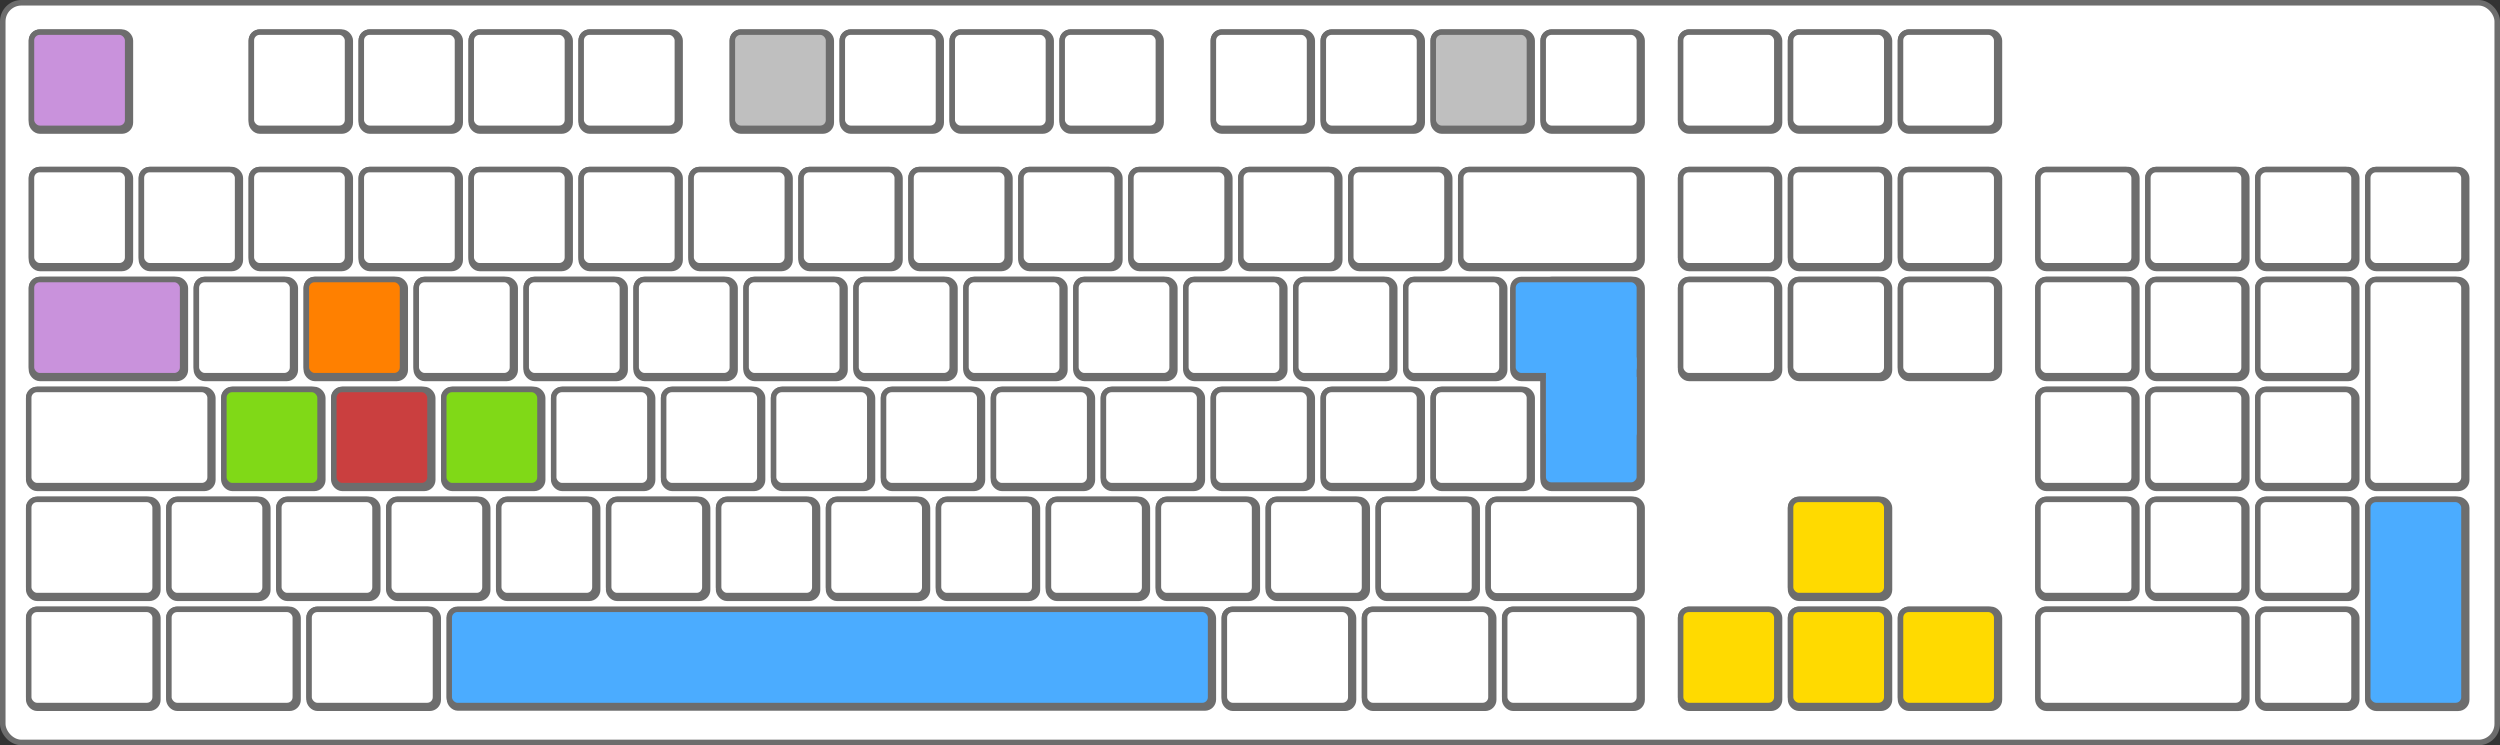 <?xml version="1.0" encoding="UTF-8" standalone="no"?>
<!-- Created with Inkscape (http://www.inkscape.org/) -->

<svg
   xmlns:dc="http://purl.org/dc/elements/1.1/"
   xmlns:cc="http://creativecommons.org/ns#"
   xmlns:rdf="http://www.w3.org/1999/02/22-rdf-syntax-ns#"
   xmlns:svg="http://www.w3.org/2000/svg"
   xmlns="http://www.w3.org/2000/svg"
   xmlns:sodipodi="http://sodipodi.sourceforge.net/DTD/sodipodi-0.dtd"
   xmlns:inkscape="http://www.inkscape.org/namespaces/inkscape"
   version="1.1"
   id="svg7089"
   width="909.557"
   height="271.133"
   viewBox="0 0 909.557 271.133"
   sodipodi:docname="controls.svg"
   inkscape:version="0.92.5 (2060ec1f9f, 2020-04-08)">
  <rect x="0" y="0" width="909.557" height="271.133" fill="#333333" stroke="none"/>
  <defs
     id="defs7093" />
  <sodipodi:namedview
     pagecolor="#ffffff"
     bordercolor="#666666"
     borderopacity="1"
     objecttolerance="10"
     gridtolerance="10"
     guidetolerance="10"
     inkscape:pageopacity="0"
     inkscape:pageshadow="2"
     inkscape:window-width="2560"
     inkscape:window-height="1377"
     id="namedview7091"
     showgrid="false"
     showguides="true"
     inkscape:guide-bbox="true"
     fit-margin-bottom="0"
     fit-margin-top="0"
     fit-margin-left="0"
     fit-margin-right="0"
     inkscape:zoom="1.1519216"
     inkscape:cx="265.20806"
     inkscape:cy="269.81472"
     inkscape:window-x="-8"
     inkscape:window-y="-8"
     inkscape:window-maximized="1"
     inkscape:current-layer="svg7089">
    <inkscape:grid
       type="xygrid"
       id="grid7099"
       originx="2.488"
       originy="10.682" />
  </sodipodi:namedview>
  <rect
     style="opacity:1;fill:#ffffff;fill-opacity:1;stroke:#6d6d6d;stroke-width:2.015;stroke-linejoin:round;stroke-miterlimit:4;stroke-dasharray:none;stroke-opacity:1;paint-order:markers fill stroke"
     id="rect7101-5-83-86-4-6"
     width="907.542"
     height="269.118"
     x="1.008"
     y="1.008"
     ry="6.787" />
  <rect
     style="opacity:1;fill:#ffffff;fill-opacity:1;stroke:#6d6d6d;stroke-width:2;stroke-linejoin:round;stroke-miterlimit:4;stroke-dasharray:none;stroke-opacity:1;paint-order:markers fill stroke"
     id="rect7101-5-83-86-4-7-1-9-7-4-8-0-5"
     width="46"
     height="35"
     x="550.445"
     y="102.687"
     ry="3.01" />
  <rect
     style="opacity:1;fill:#6d6d6d;fill-opacity:1;stroke:#6d6d6d;stroke-width:2.005;stroke-linejoin:round;stroke-miterlimit:4;stroke-dasharray:none;stroke-opacity:1;paint-order:markers fill stroke"
     id="rect7101-5-83-86-2-2-9-3-8-7-8-4-6"
     width="75.999"
     height="35.999"
     x="-177.687"
     y="561.445"
     ry="3.096"
     transform="rotate(-90)" />
  <rect
     style="opacity:1;fill:#6d6d6d;fill-opacity:1;stroke:#6d6d6d;stroke-width:2;stroke-linejoin:round;stroke-miterlimit:4;stroke-dasharray:none;stroke-opacity:1;paint-order:markers fill stroke"
     id="rect7101-5-83-86-2"
     width="36"
     height="36"
     x="11.445"
     y="11.687"
     ry="3.096" />
  <rect
     style="opacity:1;fill:#c992dc;fill-opacity:1;stroke:#6d6d6d;stroke-width:2;stroke-linejoin:round;stroke-miterlimit:4;stroke-dasharray:none;stroke-opacity:1;paint-order:markers fill stroke"
     id="rect7101-5-83-86"
     width="35"
     height="35"
     x="11.445"
     y="11.687"
     ry="3.01" />
  <rect
     style="opacity:1;fill:#6d6d6d;fill-opacity:1;stroke:#6d6d6d;stroke-width:2;stroke-linejoin:round;stroke-miterlimit:4;stroke-dasharray:none;stroke-opacity:1;paint-order:markers fill stroke"
     id="rect7101-5-83-86-2-2"
     width="36"
     height="36"
     x="91.445"
     y="11.687"
     ry="3.096" />
  <rect
     style="opacity:1;fill:#ffffff;fill-opacity:1;stroke:#6d6d6d;stroke-width:2;stroke-linejoin:round;stroke-miterlimit:4;stroke-dasharray:none;stroke-opacity:1;paint-order:markers fill stroke"
     id="rect7101-5-83-86-4"
     width="35"
     height="35"
     x="91.445"
     y="11.687"
     ry="3.01" />
  <rect
     style="opacity:1;fill:#6d6d6d;fill-opacity:1;stroke:#6d6d6d;stroke-width:2;stroke-linejoin:round;stroke-miterlimit:4;stroke-dasharray:none;stroke-opacity:1;paint-order:markers fill stroke"
     id="rect7101-5-83-86-2-2-5"
     width="36"
     height="36"
     x="131.445"
     y="11.687"
     ry="3.096" />
  <rect
     style="opacity:1;fill:#ffffff;fill-opacity:1;stroke:#6d6d6d;stroke-width:2;stroke-linejoin:round;stroke-miterlimit:4;stroke-dasharray:none;stroke-opacity:1;paint-order:markers fill stroke"
     id="rect7101-5-83-86-4-4"
     width="35"
     height="35"
     x="131.445"
     y="11.687"
     ry="3.01" />
  <rect
     style="opacity:1;fill:#6d6d6d;fill-opacity:1;stroke:#6d6d6d;stroke-width:2;stroke-linejoin:round;stroke-miterlimit:4;stroke-dasharray:none;stroke-opacity:1;paint-order:markers fill stroke"
     id="rect7101-5-83-86-2-2-5-8"
     width="36"
     height="36"
     x="171.445"
     y="11.687"
     ry="3.096" />
  <rect
     style="opacity:1;fill:#ffffff;fill-opacity:1;stroke:#6d6d6d;stroke-width:2;stroke-linejoin:round;stroke-miterlimit:4;stroke-dasharray:none;stroke-opacity:1;paint-order:markers fill stroke"
     id="rect7101-5-83-86-4-4-5"
     width="35"
     height="35"
     x="171.445"
     y="11.687"
     ry="3.01" />
  <rect
     style="opacity:1;fill:#6d6d6d;fill-opacity:1;stroke:#6d6d6d;stroke-width:2;stroke-linejoin:round;stroke-miterlimit:4;stroke-dasharray:none;stroke-opacity:1;paint-order:markers fill stroke"
     id="rect7101-5-83-86-2-2-5-8-3"
     width="36"
     height="36"
     x="211.445"
     y="11.687"
     ry="3.096" />
  <rect
     style="opacity:1;fill:#ffffff;fill-opacity:1;stroke:#6d6d6d;stroke-width:2;stroke-linejoin:round;stroke-miterlimit:4;stroke-dasharray:none;stroke-opacity:1;paint-order:markers fill stroke"
     id="rect7101-5-83-86-4-4-5-0"
     width="35"
     height="35"
     x="211.445"
     y="11.687"
     ry="3.01" />
  <rect
     style="opacity:1;fill:#6d6d6d;fill-opacity:1;stroke:#6d6d6d;stroke-width:2;stroke-linejoin:round;stroke-miterlimit:4;stroke-dasharray:none;stroke-opacity:1;paint-order:markers fill stroke"
     id="rect7101-5-83-86-2-2-3"
     width="36"
     height="36"
     x="266.445"
     y="11.687"
     ry="3.096" />
  <rect
     style="opacity:1;fill:#bfbfbf;fill-opacity:1;stroke:#6d6d6d;stroke-width:2;stroke-linejoin:round;stroke-miterlimit:4;stroke-dasharray:none;stroke-opacity:1;paint-order:markers fill stroke"
     id="rect7101-5-83-86-4-9"
     width="35"
     height="35"
     x="266.445"
     y="11.687"
     ry="3.01" />
  <rect
     style="opacity:1;fill:#6d6d6d;fill-opacity:1;stroke:#6d6d6d;stroke-width:2;stroke-linejoin:round;stroke-miterlimit:4;stroke-dasharray:none;stroke-opacity:1;paint-order:markers fill stroke"
     id="rect7101-5-83-86-2-2-5-2"
     width="36"
     height="36"
     x="306.445"
     y="11.687"
     ry="3.096" />
  <rect
     style="opacity:1;fill:#ffffff;fill-opacity:1;stroke:#6d6d6d;stroke-width:2;stroke-linejoin:round;stroke-miterlimit:4;stroke-dasharray:none;stroke-opacity:1;paint-order:markers fill stroke"
     id="rect7101-5-83-86-4-4-1"
     width="35"
     height="35"
     x="306.445"
     y="11.687"
     ry="3.01" />
  <rect
     style="opacity:1;fill:#6d6d6d;fill-opacity:1;stroke:#6d6d6d;stroke-width:2;stroke-linejoin:round;stroke-miterlimit:4;stroke-dasharray:none;stroke-opacity:1;paint-order:markers fill stroke"
     id="rect7101-5-83-86-2-2-5-8-1"
     width="36"
     height="36"
     x="346.445"
     y="11.687"
     ry="3.096" />
  <rect
     style="opacity:1;fill:#ffffff;fill-opacity:1;stroke:#6d6d6d;stroke-width:2;stroke-linejoin:round;stroke-miterlimit:4;stroke-dasharray:none;stroke-opacity:1;paint-order:markers fill stroke"
     id="rect7101-5-83-86-4-4-5-3"
     width="35"
     height="35"
     x="346.445"
     y="11.687"
     ry="3.01" />
  <rect
     style="opacity:1;fill:#6d6d6d;fill-opacity:1;stroke:#6d6d6d;stroke-width:2;stroke-linejoin:round;stroke-miterlimit:4;stroke-dasharray:none;stroke-opacity:1;paint-order:markers fill stroke"
     id="rect7101-5-83-86-2-2-5-8-3-4"
     width="36"
     height="36"
     x="386.445"
     y="11.687"
     ry="3.096" />
  <rect
     style="opacity:1;fill:#ffffff;fill-opacity:1;stroke:#6d6d6d;stroke-width:2;stroke-linejoin:round;stroke-miterlimit:4;stroke-dasharray:none;stroke-opacity:1;paint-order:markers fill stroke"
     id="rect7101-5-83-86-4-4-5-0-3"
     width="35"
     height="35"
     x="386.445"
     y="11.687"
     ry="3.01" />
  <rect
     style="opacity:1;fill:#6d6d6d;fill-opacity:1;stroke:#6d6d6d;stroke-width:2;stroke-linejoin:round;stroke-miterlimit:4;stroke-dasharray:none;stroke-opacity:1;paint-order:markers fill stroke"
     id="rect7101-5-83-86-2-2-3-5"
     width="36"
     height="36"
     x="441.445"
     y="11.687"
     ry="3.096" />
  <rect
     style="opacity:1;fill:#ffffff;fill-opacity:1;stroke:#6d6d6d;stroke-width:2;stroke-linejoin:round;stroke-miterlimit:4;stroke-dasharray:none;stroke-opacity:1;paint-order:markers fill stroke"
     id="rect7101-5-83-86-4-9-2"
     width="35"
     height="35"
     x="441.445"
     y="11.687"
     ry="3.01" />
  <rect
     style="opacity:1;fill:#6d6d6d;fill-opacity:1;stroke:#6d6d6d;stroke-width:2;stroke-linejoin:round;stroke-miterlimit:4;stroke-dasharray:none;stroke-opacity:1;paint-order:markers fill stroke"
     id="rect7101-5-83-86-2-2-5-2-5"
     width="36"
     height="36"
     x="481.445"
     y="11.687"
     ry="3.096" />
  <rect
     style="opacity:1;fill:#ffffff;fill-opacity:1;stroke:#6d6d6d;stroke-width:2;stroke-linejoin:round;stroke-miterlimit:4;stroke-dasharray:none;stroke-opacity:1;paint-order:markers fill stroke"
     id="rect7101-5-83-86-4-4-1-4"
     width="35"
     height="35"
     x="481.445"
     y="11.687"
     ry="3.01" />
  <rect
     style="opacity:1;fill:#6d6d6d;fill-opacity:1;stroke:#6d6d6d;stroke-width:2;stroke-linejoin:round;stroke-miterlimit:4;stroke-dasharray:none;stroke-opacity:1;paint-order:markers fill stroke"
     id="rect7101-5-83-86-2-2-5-8-1-1"
     width="36"
     height="36"
     x="521.445"
     y="11.687"
     ry="3.096" />
  <rect
     style="opacity:1;fill:#bfbfbf;fill-opacity:1;stroke:#6d6d6d;stroke-width:2;stroke-linejoin:round;stroke-miterlimit:4;stroke-dasharray:none;stroke-opacity:1;paint-order:markers fill stroke"
     id="rect7101-5-83-86-4-4-5-3-9"
     width="35"
     height="35"
     x="521.445"
     y="11.687"
     ry="3.01" />
  <rect
     style="opacity:1;fill:#6d6d6d;fill-opacity:1;stroke:#6d6d6d;stroke-width:2;stroke-linejoin:round;stroke-miterlimit:4;stroke-dasharray:none;stroke-opacity:1;paint-order:markers fill stroke"
     id="rect7101-5-83-86-2-2-5-8-3-4-3"
     width="36"
     height="36"
     x="561.445"
     y="11.687"
     ry="3.096" />
  <rect
     style="opacity:1;fill:#ffffff;fill-opacity:1;stroke:#6d6d6d;stroke-width:2;stroke-linejoin:round;stroke-miterlimit:4;stroke-dasharray:none;stroke-opacity:1;paint-order:markers fill stroke"
     id="rect7101-5-83-86-4-4-5-0-3-7"
     width="35"
     height="35"
     x="561.445"
     y="11.687"
     ry="3.01" />
  <rect
     style="opacity:1;fill:#6d6d6d;fill-opacity:1;stroke:#6d6d6d;stroke-width:2;stroke-linejoin:round;stroke-miterlimit:4;stroke-dasharray:none;stroke-opacity:1;paint-order:markers fill stroke"
     id="rect7101-5-83-86-2-2-5-2-5-8"
     width="36"
     height="36"
     x="611.445"
     y="11.687"
     ry="3.096" />
  <rect
     style="opacity:1;fill:#ffffff;fill-opacity:1;stroke:#6d6d6d;stroke-width:2;stroke-linejoin:round;stroke-miterlimit:4;stroke-dasharray:none;stroke-opacity:1;paint-order:markers fill stroke"
     id="rect7101-5-83-86-4-4-1-4-7"
     width="35"
     height="35"
     x="611.445"
     y="11.687"
     ry="3.01" />
  <rect
     style="opacity:1;fill:#6d6d6d;fill-opacity:1;stroke:#6d6d6d;stroke-width:2;stroke-linejoin:round;stroke-miterlimit:4;stroke-dasharray:none;stroke-opacity:1;paint-order:markers fill stroke"
     id="rect7101-5-83-86-2-2-5-8-1-1-1"
     width="36"
     height="36"
     x="651.445"
     y="11.687"
     ry="3.096" />
  <rect
     style="opacity:1;fill:#ffffff;fill-opacity:1;stroke:#6d6d6d;stroke-width:2;stroke-linejoin:round;stroke-miterlimit:4;stroke-dasharray:none;stroke-opacity:1;paint-order:markers fill stroke"
     id="rect7101-5-83-86-4-4-5-3-9-9"
     width="35"
     height="35"
     x="651.445"
     y="11.687"
     ry="3.01" />
  <rect
     style="opacity:1;fill:#6d6d6d;fill-opacity:1;stroke:#6d6d6d;stroke-width:2;stroke-linejoin:round;stroke-miterlimit:4;stroke-dasharray:none;stroke-opacity:1;paint-order:markers fill stroke"
     id="rect7101-5-83-86-2-2-5-8-3-4-3-0"
     width="36"
     height="36"
     x="691.445"
     y="11.687"
     ry="3.096" />
  <rect
     style="opacity:1;fill:#ffffff;fill-opacity:1;stroke:#6d6d6d;stroke-width:2;stroke-linejoin:round;stroke-miterlimit:4;stroke-dasharray:none;stroke-opacity:1;paint-order:markers fill stroke"
     id="rect7101-5-83-86-4-4-5-0-3-7-5"
     width="35"
     height="35"
     x="691.445"
     y="11.687"
     ry="3.01" />
  <rect
     style="opacity:1;fill:#6d6d6d;fill-opacity:1;stroke:#6d6d6d;stroke-width:2;stroke-linejoin:round;stroke-miterlimit:4;stroke-dasharray:none;stroke-opacity:1;paint-order:markers fill stroke"
     id="rect7101-5-83-86-2-2-9"
     width="36"
     height="36"
     x="11.445"
     y="61.687"
     ry="3.096" />
  <rect
     style="opacity:1;fill:#ffffff;fill-opacity:1;stroke:#6d6d6d;stroke-width:2;stroke-linejoin:round;stroke-miterlimit:4;stroke-dasharray:none;stroke-opacity:1;paint-order:markers fill stroke"
     id="rect7101-5-83-86-4-7"
     width="35"
     height="35"
     x="11.445"
     y="61.687"
     ry="3.01" />
  <rect
     style="opacity:1;fill:#6d6d6d;fill-opacity:1;stroke:#6d6d6d;stroke-width:2;stroke-linejoin:round;stroke-miterlimit:4;stroke-dasharray:none;stroke-opacity:1;paint-order:markers fill stroke"
     id="rect7101-5-83-86-2-2-5-5"
     width="36"
     height="36"
     x="51.445"
     y="61.687"
     ry="3.096" />
  <rect
     style="opacity:1;fill:#ffffff;fill-opacity:1;stroke:#6d6d6d;stroke-width:2;stroke-linejoin:round;stroke-miterlimit:4;stroke-dasharray:none;stroke-opacity:1;paint-order:markers fill stroke"
     id="rect7101-5-83-86-4-4-0"
     width="35"
     height="35"
     x="51.445"
     y="61.687"
     ry="3.01" />
  <rect
     style="opacity:1;fill:#6d6d6d;fill-opacity:1;stroke:#6d6d6d;stroke-width:2;stroke-linejoin:round;stroke-miterlimit:4;stroke-dasharray:none;stroke-opacity:1;paint-order:markers fill stroke"
     id="rect7101-5-83-86-2-2-5-8-7"
     width="36"
     height="36"
     x="91.445"
     y="61.687"
     ry="3.096" />
  <rect
     style="opacity:1;fill:#ffffff;fill-opacity:1;stroke:#6d6d6d;stroke-width:2;stroke-linejoin:round;stroke-miterlimit:4;stroke-dasharray:none;stroke-opacity:1;paint-order:markers fill stroke"
     id="rect7101-5-83-86-4-4-5-5"
     width="35"
     height="35"
     x="91.445"
     y="61.687"
     ry="3.01" />
  <rect
     style="opacity:1;fill:#6d6d6d;fill-opacity:1;stroke:#6d6d6d;stroke-width:2;stroke-linejoin:round;stroke-miterlimit:4;stroke-dasharray:none;stroke-opacity:1;paint-order:markers fill stroke"
     id="rect7101-5-83-86-2-2-5-8-3-49"
     width="36"
     height="36"
     x="131.445"
     y="61.687"
     ry="3.096" />
  <rect
     style="opacity:1;fill:#ffffff;fill-opacity:1;stroke:#6d6d6d;stroke-width:2;stroke-linejoin:round;stroke-miterlimit:4;stroke-dasharray:none;stroke-opacity:1;paint-order:markers fill stroke"
     id="rect7101-5-83-86-4-4-5-0-8"
     width="35"
     height="35"
     x="131.445"
     y="61.687"
     ry="3.01" />
  <rect
     style="opacity:1;fill:#6d6d6d;fill-opacity:1;stroke:#6d6d6d;stroke-width:2;stroke-linejoin:round;stroke-miterlimit:4;stroke-dasharray:none;stroke-opacity:1;paint-order:markers fill stroke"
     id="rect7101-5-83-86-2-2-9-3"
     width="36"
     height="36"
     x="171.445"
     y="61.687"
     ry="3.096" />
  <rect
     style="opacity:1;fill:#ffffff;fill-opacity:1;stroke:#6d6d6d;stroke-width:2;stroke-linejoin:round;stroke-miterlimit:4;stroke-dasharray:none;stroke-opacity:1;paint-order:markers fill stroke"
     id="rect7101-5-83-86-4-7-1"
     width="35"
     height="35"
     x="171.445"
     y="61.687"
     ry="3.01" />
  <rect
     style="opacity:1;fill:#6d6d6d;fill-opacity:1;stroke:#6d6d6d;stroke-width:2;stroke-linejoin:round;stroke-miterlimit:4;stroke-dasharray:none;stroke-opacity:1;paint-order:markers fill stroke"
     id="rect7101-5-83-86-2-2-5-5-1"
     width="36"
     height="36"
     x="211.445"
     y="61.687"
     ry="3.096" />
  <rect
     style="opacity:1;fill:#ffffff;fill-opacity:1;stroke:#6d6d6d;stroke-width:2;stroke-linejoin:round;stroke-miterlimit:4;stroke-dasharray:none;stroke-opacity:1;paint-order:markers fill stroke"
     id="rect7101-5-83-86-4-4-0-1"
     width="35"
     height="35"
     x="211.445"
     y="61.687"
     ry="3.01" />
  <rect
     style="opacity:1;fill:#6d6d6d;fill-opacity:1;stroke:#6d6d6d;stroke-width:2;stroke-linejoin:round;stroke-miterlimit:4;stroke-dasharray:none;stroke-opacity:1;paint-order:markers fill stroke"
     id="rect7101-5-83-86-2-2-5-8-7-2"
     width="36"
     height="36"
     x="251.445"
     y="61.687"
     ry="3.096" />
  <rect
     style="opacity:1;fill:#ffffff;fill-opacity:1;stroke:#6d6d6d;stroke-width:2;stroke-linejoin:round;stroke-miterlimit:4;stroke-dasharray:none;stroke-opacity:1;paint-order:markers fill stroke"
     id="rect7101-5-83-86-4-4-5-5-9"
     width="35"
     height="35"
     x="251.445"
     y="61.687"
     ry="3.01" />
  <rect
     style="opacity:1;fill:#6d6d6d;fill-opacity:1;stroke:#6d6d6d;stroke-width:2;stroke-linejoin:round;stroke-miterlimit:4;stroke-dasharray:none;stroke-opacity:1;paint-order:markers fill stroke"
     id="rect7101-5-83-86-2-2-5-8-3-49-2"
     width="36"
     height="36"
     x="291.445"
     y="61.687"
     ry="3.096" />
  <rect
     style="opacity:1;fill:#ffffff;fill-opacity:1;stroke:#6d6d6d;stroke-width:2;stroke-linejoin:round;stroke-miterlimit:4;stroke-dasharray:none;stroke-opacity:1;paint-order:markers fill stroke"
     id="rect7101-5-83-86-4-4-5-0-8-5"
     width="35"
     height="35"
     x="291.445"
     y="61.687"
     ry="3.01" />
  <rect
     style="opacity:1;fill:#6d6d6d;fill-opacity:1;stroke:#6d6d6d;stroke-width:2;stroke-linejoin:round;stroke-miterlimit:4;stroke-dasharray:none;stroke-opacity:1;paint-order:markers fill stroke"
     id="rect7101-5-83-86-2-2-9-0"
     width="36"
     height="36"
     x="331.445"
     y="61.687"
     ry="3.096" />
  <rect
     style="opacity:1;fill:#ffffff;fill-opacity:1;stroke:#6d6d6d;stroke-width:2;stroke-linejoin:round;stroke-miterlimit:4;stroke-dasharray:none;stroke-opacity:1;paint-order:markers fill stroke"
     id="rect7101-5-83-86-4-7-7"
     width="35"
     height="35"
     x="331.445"
     y="61.687"
     ry="3.01" />
  <rect
     style="opacity:1;fill:#6d6d6d;fill-opacity:1;stroke:#6d6d6d;stroke-width:2;stroke-linejoin:round;stroke-miterlimit:4;stroke-dasharray:none;stroke-opacity:1;paint-order:markers fill stroke"
     id="rect7101-5-83-86-2-2-5-5-4"
     width="36"
     height="36"
     x="371.445"
     y="61.687"
     ry="3.096" />
  <rect
     style="opacity:1;fill:#ffffff;fill-opacity:1;stroke:#6d6d6d;stroke-width:2;stroke-linejoin:round;stroke-miterlimit:4;stroke-dasharray:none;stroke-opacity:1;paint-order:markers fill stroke"
     id="rect7101-5-83-86-4-4-0-8"
     width="35"
     height="35"
     x="371.445"
     y="61.687"
     ry="3.01" />
  <rect
     style="opacity:1;fill:#6d6d6d;fill-opacity:1;stroke:#6d6d6d;stroke-width:2;stroke-linejoin:round;stroke-miterlimit:4;stroke-dasharray:none;stroke-opacity:1;paint-order:markers fill stroke"
     id="rect7101-5-83-86-2-2-5-8-7-6"
     width="36"
     height="36"
     x="411.445"
     y="61.687"
     ry="3.096" />
  <rect
     style="opacity:1;fill:#ffffff;fill-opacity:1;stroke:#6d6d6d;stroke-width:2;stroke-linejoin:round;stroke-miterlimit:4;stroke-dasharray:none;stroke-opacity:1;paint-order:markers fill stroke"
     id="rect7101-5-83-86-4-4-5-5-0"
     width="35"
     height="35"
     x="411.445"
     y="61.687"
     ry="3.01" />
  <rect
     style="opacity:1;fill:#6d6d6d;fill-opacity:1;stroke:#6d6d6d;stroke-width:2;stroke-linejoin:round;stroke-miterlimit:4;stroke-dasharray:none;stroke-opacity:1;paint-order:markers fill stroke"
     id="rect7101-5-83-86-2-2-5-8-3-49-9"
     width="36"
     height="36"
     x="451.445"
     y="61.687"
     ry="3.096" />
  <rect
     style="opacity:1;fill:#ffffff;fill-opacity:1;stroke:#6d6d6d;stroke-width:2;stroke-linejoin:round;stroke-miterlimit:4;stroke-dasharray:none;stroke-opacity:1;paint-order:markers fill stroke"
     id="rect7101-5-83-86-4-4-5-0-8-52"
     width="35"
     height="35"
     x="451.445"
     y="61.687"
     ry="3.01" />
  <rect
     style="opacity:1;fill:#6d6d6d;fill-opacity:1;stroke:#6d6d6d;stroke-width:2;stroke-linejoin:round;stroke-miterlimit:4;stroke-dasharray:none;stroke-opacity:1;paint-order:markers fill stroke"
     id="rect7101-5-83-86-2-2-9-3-8"
     width="36"
     height="36"
     x="491.445"
     y="61.687"
     ry="3.096" />
  <rect
     style="opacity:1;fill:#ffffff;fill-opacity:1;stroke:#6d6d6d;stroke-width:2;stroke-linejoin:round;stroke-miterlimit:4;stroke-dasharray:none;stroke-opacity:1;paint-order:markers fill stroke"
     id="rect7101-5-83-86-4-7-1-9"
     width="35"
     height="35"
     x="491.445"
     y="61.687"
     ry="3.01" />
  <rect
     style="opacity:1;fill:#6d6d6d;fill-opacity:1;stroke:#6d6d6d;stroke-width:2;stroke-linejoin:round;stroke-miterlimit:4;stroke-dasharray:none;stroke-opacity:1;paint-order:markers fill stroke"
     id="rect7101-5-83-86-2-2-9-3-8-0"
     width="66"
     height="36"
     x="531.445"
     y="61.687"
     ry="3.096" />
  <rect
     style="opacity:1;fill:#ffffff;fill-opacity:1;stroke:#6d6d6d;stroke-width:2;stroke-linejoin:round;stroke-miterlimit:4;stroke-dasharray:none;stroke-opacity:1;paint-order:markers fill stroke"
     id="rect7101-5-83-86-4-7-1-9-9"
     width="65"
     height="35"
     x="531.445"
     y="61.687"
     ry="3.01" />
  <g
     id="g9220"
     transform="translate(-23.555,299.354)"
     style="stroke-width:2;stroke-miterlimit:4;stroke-dasharray:none">
    <rect
       ry="3.096"
       y="-197.667"
       x="95"
       height="36"
       width="36"
       id="rect7101-5-83-86-2-2-5-5-5"
       style="opacity:1;fill:#6d6d6d;fill-opacity:1;stroke:#6d6d6d;stroke-width:2;stroke-linejoin:round;stroke-miterlimit:4;stroke-dasharray:none;stroke-opacity:1;paint-order:markers fill stroke" />
    <rect
       ry="3.01"
       y="-197.667"
       x="95"
       height="35"
       width="35"
       id="rect7101-5-83-86-4-4-0-0"
       style="opacity:1;fill:#ffffff;fill-opacity:1;stroke:#6d6d6d;stroke-width:2;stroke-linejoin:round;stroke-miterlimit:4;stroke-dasharray:none;stroke-opacity:1;paint-order:markers fill stroke" />
  </g>
  <rect
     style="opacity:1;fill:#6d6d6d;fill-opacity:1;stroke:#6d6d6d;stroke-width:2;stroke-linejoin:round;stroke-miterlimit:4;stroke-dasharray:none;stroke-opacity:1;paint-order:markers fill stroke"
     id="rect7101-5-83-86-2-2-5-8-3-49-1"
     width="36"
     height="36"
     x="111.445"
     y="101.687"
     ry="3.096" />
  <rect
     style="opacity:1;fill:#ff8000;fill-opacity:1;stroke:#6d6d6d;stroke-width:2;stroke-linejoin:round;stroke-miterlimit:4;stroke-dasharray:none;stroke-opacity:1;paint-order:markers fill stroke"
     id="rect7101-5-83-86-4-4-5-0-8-3"
     width="35"
     height="35"
     x="111.445"
     y="101.687"
     ry="3.01" />
  <rect
     style="opacity:1;fill:#6d6d6d;fill-opacity:1;stroke:#6d6d6d;stroke-width:2;stroke-linejoin:round;stroke-miterlimit:4;stroke-dasharray:none;stroke-opacity:1;paint-order:markers fill stroke"
     id="rect7101-5-83-86-2-2-9-3-5"
     width="36"
     height="36"
     x="151.445"
     y="101.687"
     ry="3.096" />
  <rect
     style="opacity:1;fill:#ffffff;fill-opacity:1;stroke:#6d6d6d;stroke-width:2;stroke-linejoin:round;stroke-miterlimit:4;stroke-dasharray:none;stroke-opacity:1;paint-order:markers fill stroke"
     id="rect7101-5-83-86-4-7-1-7"
     width="35"
     height="35"
     x="151.445"
     y="101.687"
     ry="3.01" />
  <rect
     style="opacity:1;fill:#6d6d6d;fill-opacity:1;stroke:#6d6d6d;stroke-width:2;stroke-linejoin:round;stroke-miterlimit:4;stroke-dasharray:none;stroke-opacity:1;paint-order:markers fill stroke"
     id="rect7101-5-83-86-2-2-5-5-1-5"
     width="36"
     height="36"
     x="191.445"
     y="101.687"
     ry="3.096" />
  <rect
     style="opacity:1;fill:#ffffff;fill-opacity:1;stroke:#6d6d6d;stroke-width:2;stroke-linejoin:round;stroke-miterlimit:4;stroke-dasharray:none;stroke-opacity:1;paint-order:markers fill stroke"
     id="rect7101-5-83-86-4-4-0-1-6"
     width="35"
     height="35"
     x="191.445"
     y="101.687"
     ry="3.01" />
  <rect
     style="opacity:1;fill:#6d6d6d;fill-opacity:1;stroke:#6d6d6d;stroke-width:2;stroke-linejoin:round;stroke-miterlimit:4;stroke-dasharray:none;stroke-opacity:1;paint-order:markers fill stroke"
     id="rect7101-5-83-86-2-2-5-8-7-2-9"
     width="36"
     height="36"
     x="231.445"
     y="101.687"
     ry="3.096" />
  <rect
     style="opacity:1;fill:#ffffff;fill-opacity:1;stroke:#6d6d6d;stroke-width:2;stroke-linejoin:round;stroke-miterlimit:4;stroke-dasharray:none;stroke-opacity:1;paint-order:markers fill stroke"
     id="rect7101-5-83-86-4-4-5-5-9-4"
     width="35"
     height="35"
     x="231.445"
     y="101.687"
     ry="3.01" />
  <rect
     style="opacity:1;fill:#6d6d6d;fill-opacity:1;stroke:#6d6d6d;stroke-width:2;stroke-linejoin:round;stroke-miterlimit:4;stroke-dasharray:none;stroke-opacity:1;paint-order:markers fill stroke"
     id="rect7101-5-83-86-2-2-5-8-3-49-2-0"
     width="36"
     height="36"
     x="271.445"
     y="101.687"
     ry="3.096" />
  <rect
     style="opacity:1;fill:#ffffff;fill-opacity:1;stroke:#6d6d6d;stroke-width:2;stroke-linejoin:round;stroke-miterlimit:4;stroke-dasharray:none;stroke-opacity:1;paint-order:markers fill stroke"
     id="rect7101-5-83-86-4-4-5-0-8-5-7"
     width="35"
     height="35"
     x="271.445"
     y="101.687"
     ry="3.01" />
  <rect
     style="opacity:1;fill:#6d6d6d;fill-opacity:1;stroke:#6d6d6d;stroke-width:2;stroke-linejoin:round;stroke-miterlimit:4;stroke-dasharray:none;stroke-opacity:1;paint-order:markers fill stroke"
     id="rect7101-5-83-86-2-2-9-0-3"
     width="36"
     height="36"
     x="311.445"
     y="101.687"
     ry="3.096" />
  <rect
     style="opacity:1;fill:#ffffff;fill-opacity:1;stroke:#6d6d6d;stroke-width:2;stroke-linejoin:round;stroke-miterlimit:4;stroke-dasharray:none;stroke-opacity:1;paint-order:markers fill stroke"
     id="rect7101-5-83-86-4-7-7-7"
     width="35"
     height="35"
     x="311.445"
     y="101.687"
     ry="3.01" />
  <rect
     style="opacity:1;fill:#6d6d6d;fill-opacity:1;stroke:#6d6d6d;stroke-width:2;stroke-linejoin:round;stroke-miterlimit:4;stroke-dasharray:none;stroke-opacity:1;paint-order:markers fill stroke"
     id="rect7101-5-83-86-2-2-5-5-4-7"
     width="36"
     height="36"
     x="351.445"
     y="101.687"
     ry="3.096" />
  <rect
     style="opacity:1;fill:#ffffff;fill-opacity:1;stroke:#6d6d6d;stroke-width:2;stroke-linejoin:round;stroke-miterlimit:4;stroke-dasharray:none;stroke-opacity:1;paint-order:markers fill stroke"
     id="rect7101-5-83-86-4-4-0-8-0"
     width="35"
     height="35"
     x="351.445"
     y="101.687"
     ry="3.01" />
  <rect
     style="opacity:1;fill:#6d6d6d;fill-opacity:1;stroke:#6d6d6d;stroke-width:2;stroke-linejoin:round;stroke-miterlimit:4;stroke-dasharray:none;stroke-opacity:1;paint-order:markers fill stroke"
     id="rect7101-5-83-86-2-2-5-8-7-6-5"
     width="36"
     height="36"
     x="391.445"
     y="101.687"
     ry="3.096" />
  <rect
     style="opacity:1;fill:#ffffff;fill-opacity:1;stroke:#6d6d6d;stroke-width:2;stroke-linejoin:round;stroke-miterlimit:4;stroke-dasharray:none;stroke-opacity:1;paint-order:markers fill stroke"
     id="rect7101-5-83-86-4-4-5-5-0-2"
     width="35"
     height="35"
     x="391.445"
     y="101.687"
     ry="3.01" />
  <rect
     style="opacity:1;fill:#6d6d6d;fill-opacity:1;stroke:#6d6d6d;stroke-width:2;stroke-linejoin:round;stroke-miterlimit:4;stroke-dasharray:none;stroke-opacity:1;paint-order:markers fill stroke"
     id="rect7101-5-83-86-2-2-5-8-3-49-9-4"
     width="36"
     height="36"
     x="431.445"
     y="101.687"
     ry="3.096" />
  <rect
     style="opacity:1;fill:#ffffff;fill-opacity:1;stroke:#6d6d6d;stroke-width:2;stroke-linejoin:round;stroke-miterlimit:4;stroke-dasharray:none;stroke-opacity:1;paint-order:markers fill stroke"
     id="rect7101-5-83-86-4-4-5-0-8-52-8"
     width="35"
     height="35"
     x="431.445"
     y="101.687"
     ry="3.01" />
  <rect
     style="opacity:1;fill:#6d6d6d;fill-opacity:1;stroke:#6d6d6d;stroke-width:2;stroke-linejoin:round;stroke-miterlimit:4;stroke-dasharray:none;stroke-opacity:1;paint-order:markers fill stroke"
     id="rect7101-5-83-86-2-2-9-3-8-7"
     width="36"
     height="36"
     x="471.445"
     y="101.687"
     ry="3.096" />
  <rect
     style="opacity:1;fill:#ffffff;fill-opacity:1;stroke:#6d6d6d;stroke-width:2;stroke-linejoin:round;stroke-miterlimit:4;stroke-dasharray:none;stroke-opacity:1;paint-order:markers fill stroke"
     id="rect7101-5-83-86-4-7-1-9-7"
     width="35"
     height="35"
     x="471.445"
     y="101.687"
     ry="3.01" />
  <rect
     style="opacity:1;fill:#6d6d6d;fill-opacity:1;stroke:#6d6d6d;stroke-width:2;stroke-linejoin:round;stroke-miterlimit:4;stroke-dasharray:none;stroke-opacity:1;paint-order:markers fill stroke"
     id="rect7101-5-83-86-2-2-9-3-8-0-8"
     width="56"
     height="36"
     x="11.445"
     y="101.687"
     ry="3.096" />
  <rect
     style="opacity:1;fill:#c992dc;fill-opacity:1;stroke:#6d6d6d;stroke-width:2;stroke-linejoin:round;stroke-miterlimit:4;stroke-dasharray:none;stroke-opacity:1;paint-order:markers fill stroke"
     id="rect7101-5-83-86-4-7-1-9-9-4"
     width="55"
     height="35"
     x="11.445"
     y="101.687"
     ry="3.01" />
  <rect
     style="opacity:1;fill:#6d6d6d;fill-opacity:1;stroke:#6d6d6d;stroke-width:2;stroke-linejoin:round;stroke-miterlimit:4;stroke-dasharray:none;stroke-opacity:1;paint-order:markers fill stroke"
     id="rect7101-5-83-86-2-2-9-3-8-7-8"
     width="36"
     height="36"
     x="511.445"
     y="101.687"
     ry="3.096" />
  <rect
     style="opacity:1;fill:#ffffff;fill-opacity:1;stroke:#6d6d6d;stroke-width:2;stroke-linejoin:round;stroke-miterlimit:4;stroke-dasharray:none;stroke-opacity:1;paint-order:markers fill stroke"
     id="rect7101-5-83-86-4-7-1-9-7-4"
     width="35"
     height="35"
     x="511.445"
     y="101.687"
     ry="3.01" />
  <g
     id="g9220-6"
     transform="translate(-13.555,339.354)"
     style="fill:#80d917;fill-opacity:1;stroke-width:2;stroke-miterlimit:4;stroke-dasharray:none">
    <rect
       ry="3.096"
       y="-197.667"
       x="95"
       height="36"
       width="36"
       id="rect7101-5-83-86-2-2-5-5-5-4"
       style="opacity:1;fill:#80d917;fill-opacity:1;stroke:#6d6d6d;stroke-width:2;stroke-linejoin:round;stroke-miterlimit:4;stroke-dasharray:none;stroke-opacity:1;paint-order:markers fill stroke" />
    <rect
       ry="3.01"
       y="-197.667"
       x="95"
       height="35"
       width="35"
       id="rect7101-5-83-86-4-4-0-0-1"
       style="opacity:1;fill:#80d917;fill-opacity:1;stroke:#6d6d6d;stroke-width:2;stroke-linejoin:round;stroke-miterlimit:4;stroke-dasharray:none;stroke-opacity:1;paint-order:markers fill stroke" />
  </g>
  <rect
     style="opacity:1;fill:#6d6d6d;fill-opacity:1;stroke:#6d6d6d;stroke-width:2;stroke-linejoin:round;stroke-miterlimit:4;stroke-dasharray:none;stroke-opacity:1;paint-order:markers fill stroke"
     id="rect7101-5-83-86-2-2-5-8-3-49-1-9"
     width="36"
     height="36"
     x="121.445"
     y="141.687"
     ry="3.096" />
  <rect
     style="opacity:1;fill:#ca3f3f;fill-opacity:1;stroke:#6d6d6d;stroke-width:2;stroke-linejoin:round;stroke-miterlimit:4;stroke-dasharray:none;stroke-opacity:1;paint-order:markers fill stroke"
     id="rect7101-5-83-86-4-4-5-0-8-3-6"
     width="35"
     height="35"
     x="121.445"
     y="141.687"
     ry="3.01" />
  <rect
     style="opacity:1;fill:#6d6d6d;fill-opacity:1;stroke:#6d6d6d;stroke-width:2;stroke-linejoin:round;stroke-miterlimit:4;stroke-dasharray:none;stroke-opacity:1;paint-order:markers fill stroke"
     id="rect7101-5-83-86-2-2-9-3-5-6"
     width="36"
     height="36"
     x="161.445"
     y="141.687"
     ry="3.096" />
  <rect
     style="opacity:1;fill:#80d917;fill-opacity:1;stroke:#6d6d6d;stroke-width:2;stroke-linejoin:round;stroke-miterlimit:4;stroke-dasharray:none;stroke-opacity:1;paint-order:markers fill stroke"
     id="rect7101-5-83-86-4-7-1-7-3"
     width="35"
     height="35"
     x="161.445"
     y="141.687"
     ry="3.01" />
  <rect
     style="opacity:1;fill:#6d6d6d;fill-opacity:1;stroke:#6d6d6d;stroke-width:2;stroke-linejoin:round;stroke-miterlimit:4;stroke-dasharray:none;stroke-opacity:1;paint-order:markers fill stroke"
     id="rect7101-5-83-86-2-2-5-5-1-5-6"
     width="36"
     height="36"
     x="201.445"
     y="141.687"
     ry="3.096" />
  <rect
     style="opacity:1;fill:#ffffff;fill-opacity:1;stroke:#6d6d6d;stroke-width:2;stroke-linejoin:round;stroke-miterlimit:4;stroke-dasharray:none;stroke-opacity:1;paint-order:markers fill stroke"
     id="rect7101-5-83-86-4-4-0-1-6-3"
     width="35"
     height="35"
     x="201.445"
     y="141.687"
     ry="3.01" />
  <rect
     style="opacity:1;fill:#6d6d6d;fill-opacity:1;stroke:#6d6d6d;stroke-width:2;stroke-linejoin:round;stroke-miterlimit:4;stroke-dasharray:none;stroke-opacity:1;paint-order:markers fill stroke"
     id="rect7101-5-83-86-2-2-5-8-7-2-9-9"
     width="36"
     height="36"
     x="241.445"
     y="141.687"
     ry="3.096" />
  <rect
     style="opacity:1;fill:#ffffff;fill-opacity:1;stroke:#6d6d6d;stroke-width:2;stroke-linejoin:round;stroke-miterlimit:4;stroke-dasharray:none;stroke-opacity:1;paint-order:markers fill stroke"
     id="rect7101-5-83-86-4-4-5-5-9-4-8"
     width="35"
     height="35"
     x="241.445"
     y="141.687"
     ry="3.01" />
  <rect
     style="opacity:1;fill:#6d6d6d;fill-opacity:1;stroke:#6d6d6d;stroke-width:2;stroke-linejoin:round;stroke-miterlimit:4;stroke-dasharray:none;stroke-opacity:1;paint-order:markers fill stroke"
     id="rect7101-5-83-86-2-2-5-8-3-49-2-0-9"
     width="36"
     height="36"
     x="281.445"
     y="141.687"
     ry="3.096" />
  <rect
     style="opacity:1;fill:#ffffff;fill-opacity:1;stroke:#6d6d6d;stroke-width:2;stroke-linejoin:round;stroke-miterlimit:4;stroke-dasharray:none;stroke-opacity:1;paint-order:markers fill stroke"
     id="rect7101-5-83-86-4-4-5-0-8-5-7-1"
     width="35"
     height="35"
     x="281.445"
     y="141.687"
     ry="3.01" />
  <rect
     style="opacity:1;fill:#6d6d6d;fill-opacity:1;stroke:#6d6d6d;stroke-width:2;stroke-linejoin:round;stroke-miterlimit:4;stroke-dasharray:none;stroke-opacity:1;paint-order:markers fill stroke"
     id="rect7101-5-83-86-2-2-9-0-3-0"
     width="36"
     height="36"
     x="321.445"
     y="141.687"
     ry="3.096" />
  <rect
     style="opacity:1;fill:#ffffff;fill-opacity:1;stroke:#6d6d6d;stroke-width:2;stroke-linejoin:round;stroke-miterlimit:4;stroke-dasharray:none;stroke-opacity:1;paint-order:markers fill stroke"
     id="rect7101-5-83-86-4-7-7-7-4"
     width="35"
     height="35"
     x="321.445"
     y="141.687"
     ry="3.01" />
  <rect
     style="opacity:1;fill:#6d6d6d;fill-opacity:1;stroke:#6d6d6d;stroke-width:2;stroke-linejoin:round;stroke-miterlimit:4;stroke-dasharray:none;stroke-opacity:1;paint-order:markers fill stroke"
     id="rect7101-5-83-86-2-2-5-5-4-7-8"
     width="36"
     height="36"
     x="361.445"
     y="141.687"
     ry="3.096" />
  <rect
     style="opacity:1;fill:#ffffff;fill-opacity:1;stroke:#6d6d6d;stroke-width:2;stroke-linejoin:round;stroke-miterlimit:4;stroke-dasharray:none;stroke-opacity:1;paint-order:markers fill stroke"
     id="rect7101-5-83-86-4-4-0-8-0-6"
     width="35"
     height="35"
     x="361.445"
     y="141.687"
     ry="3.01" />
  <rect
     style="opacity:1;fill:#6d6d6d;fill-opacity:1;stroke:#6d6d6d;stroke-width:2;stroke-linejoin:round;stroke-miterlimit:4;stroke-dasharray:none;stroke-opacity:1;paint-order:markers fill stroke"
     id="rect7101-5-83-86-2-2-5-8-7-6-5-1"
     width="36"
     height="36"
     x="401.445"
     y="141.687"
     ry="3.096" />
  <rect
     style="opacity:1;fill:#ffffff;fill-opacity:1;stroke:#6d6d6d;stroke-width:2;stroke-linejoin:round;stroke-miterlimit:4;stroke-dasharray:none;stroke-opacity:1;paint-order:markers fill stroke"
     id="rect7101-5-83-86-4-4-5-5-0-2-1"
     width="35"
     height="35"
     x="401.445"
     y="141.687"
     ry="3.01" />
  <rect
     style="opacity:1;fill:#6d6d6d;fill-opacity:1;stroke:#6d6d6d;stroke-width:2;stroke-linejoin:round;stroke-miterlimit:4;stroke-dasharray:none;stroke-opacity:1;paint-order:markers fill stroke"
     id="rect7101-5-83-86-2-2-5-8-3-49-9-4-7"
     width="36"
     height="36"
     x="441.445"
     y="141.687"
     ry="3.096" />
  <rect
     style="opacity:1;fill:#ffffff;fill-opacity:1;stroke:#6d6d6d;stroke-width:2;stroke-linejoin:round;stroke-miterlimit:4;stroke-dasharray:none;stroke-opacity:1;paint-order:markers fill stroke"
     id="rect7101-5-83-86-4-4-5-0-8-52-8-1"
     width="35"
     height="35"
     x="441.445"
     y="141.687"
     ry="3.01" />
  <rect
     style="opacity:1;fill:#6d6d6d;fill-opacity:1;stroke:#6d6d6d;stroke-width:2;stroke-linejoin:round;stroke-miterlimit:4;stroke-dasharray:none;stroke-opacity:1;paint-order:markers fill stroke"
     id="rect7101-5-83-86-2-2-9-3-8-7-80"
     width="36"
     height="36"
     x="481.445"
     y="141.687"
     ry="3.096" />
  <rect
     style="opacity:1;fill:#ffffff;fill-opacity:1;stroke:#6d6d6d;stroke-width:2;stroke-linejoin:round;stroke-miterlimit:4;stroke-dasharray:none;stroke-opacity:1;paint-order:markers fill stroke"
     id="rect7101-5-83-86-4-7-1-9-7-46"
     width="35"
     height="35"
     x="481.445"
     y="141.687"
     ry="3.01" />
  <rect
     style="opacity:1;fill:#6d6d6d;fill-opacity:1;stroke:#6d6d6d;stroke-width:2;stroke-linejoin:round;stroke-miterlimit:4;stroke-dasharray:none;stroke-opacity:1;paint-order:markers fill stroke"
     id="rect7101-5-83-86-2-2-9-3-8-7-8-4"
     width="36"
     height="36"
     x="521.445"
     y="141.687"
     ry="3.096" />
  <rect
     style="opacity:1;fill:#ffffff;fill-opacity:1;stroke:#6d6d6d;stroke-width:2;stroke-linejoin:round;stroke-miterlimit:4;stroke-dasharray:none;stroke-opacity:1;paint-order:markers fill stroke"
     id="rect7101-5-83-86-4-7-1-9-7-4-3"
     width="35"
     height="35"
     x="521.445"
     y="141.687"
     ry="3.01" />
  <rect
     style="opacity:1;fill:#6d6d6d;fill-opacity:1;stroke:#6d6d6d;stroke-width:2;stroke-linejoin:round;stroke-miterlimit:4;stroke-dasharray:none;stroke-opacity:1;paint-order:markers fill stroke"
     id="rect7101-5-83-86-2-2-9-3-8-0-8-2"
     width="67"
     height="36"
     x="10.445"
     y="141.687"
     ry="3.096" />
  <rect
     style="opacity:1;fill:#ffffff;fill-opacity:1;stroke:#6d6d6d;stroke-width:2;stroke-linejoin:round;stroke-miterlimit:4;stroke-dasharray:none;stroke-opacity:1;paint-order:markers fill stroke"
     id="rect7101-5-83-86-4-7-1-9-9-4-3"
     width="66"
     height="35"
     x="10.445"
     y="141.687"
     ry="3.01" />
  <g
     id="g9220-6-8"
     transform="translate(-33.555,379.354)"
     style="stroke-width:2;stroke-miterlimit:4;stroke-dasharray:none">
    <rect
       ry="3.096"
       y="-197.667"
       x="95"
       height="36"
       width="36"
       id="rect7101-5-83-86-2-2-5-5-5-4-6"
       style="opacity:1;fill:#6d6d6d;fill-opacity:1;stroke:#6d6d6d;stroke-width:2;stroke-linejoin:round;stroke-miterlimit:4;stroke-dasharray:none;stroke-opacity:1;paint-order:markers fill stroke" />
    <rect
       ry="3.01"
       y="-197.667"
       x="95"
       height="35"
       width="35"
       id="rect7101-5-83-86-4-4-0-0-1-1"
       style="opacity:1;fill:#ffffff;fill-opacity:1;stroke:#6d6d6d;stroke-width:2;stroke-linejoin:round;stroke-miterlimit:4;stroke-dasharray:none;stroke-opacity:1;paint-order:markers fill stroke" />
  </g>
  <rect
     style="opacity:1;fill:#6d6d6d;fill-opacity:1;stroke:#6d6d6d;stroke-width:2;stroke-linejoin:round;stroke-miterlimit:4;stroke-dasharray:none;stroke-opacity:1;paint-order:markers fill stroke"
     id="rect7101-5-83-86-2-2-5-8-3-49-1-9-6"
     width="36"
     height="36"
     x="101.445"
     y="181.687"
     ry="3.096" />
  <rect
     style="opacity:1;fill:#ffffff;fill-opacity:1;stroke:#6d6d6d;stroke-width:2;stroke-linejoin:round;stroke-miterlimit:4;stroke-dasharray:none;stroke-opacity:1;paint-order:markers fill stroke"
     id="rect7101-5-83-86-4-4-5-0-8-3-6-4"
     width="35"
     height="35"
     x="101.445"
     y="181.687"
     ry="3.01" />
  <rect
     style="opacity:1;fill:#6d6d6d;fill-opacity:1;stroke:#6d6d6d;stroke-width:2;stroke-linejoin:round;stroke-miterlimit:4;stroke-dasharray:none;stroke-opacity:1;paint-order:markers fill stroke"
     id="rect7101-5-83-86-2-2-9-3-5-6-6"
     width="36"
     height="36"
     x="141.445"
     y="181.687"
     ry="3.096" />
  <rect
     style="opacity:1;fill:#ffffff;fill-opacity:1;stroke:#6d6d6d;stroke-width:2;stroke-linejoin:round;stroke-miterlimit:4;stroke-dasharray:none;stroke-opacity:1;paint-order:markers fill stroke"
     id="rect7101-5-83-86-4-7-1-7-3-5"
     width="35"
     height="35"
     x="141.445"
     y="181.687"
     ry="3.01" />
  <rect
     style="opacity:1;fill:#6d6d6d;fill-opacity:1;stroke:#6d6d6d;stroke-width:2;stroke-linejoin:round;stroke-miterlimit:4;stroke-dasharray:none;stroke-opacity:1;paint-order:markers fill stroke"
     id="rect7101-5-83-86-2-2-5-5-1-5-6-3"
     width="36"
     height="36"
     x="181.445"
     y="181.687"
     ry="3.096" />
  <rect
     style="opacity:1;fill:#ffffff;fill-opacity:1;stroke:#6d6d6d;stroke-width:2;stroke-linejoin:round;stroke-miterlimit:4;stroke-dasharray:none;stroke-opacity:1;paint-order:markers fill stroke"
     id="rect7101-5-83-86-4-4-0-1-6-3-8"
     width="35"
     height="35"
     x="181.445"
     y="181.687"
     ry="3.01" />
  <rect
     style="opacity:1;fill:#6d6d6d;fill-opacity:1;stroke:#6d6d6d;stroke-width:2;stroke-linejoin:round;stroke-miterlimit:4;stroke-dasharray:none;stroke-opacity:1;paint-order:markers fill stroke"
     id="rect7101-5-83-86-2-2-5-8-7-2-9-9-5"
     width="36"
     height="36"
     x="221.445"
     y="181.687"
     ry="3.096" />
  <rect
     style="opacity:1;fill:#ffffff;fill-opacity:1;stroke:#6d6d6d;stroke-width:2;stroke-linejoin:round;stroke-miterlimit:4;stroke-dasharray:none;stroke-opacity:1;paint-order:markers fill stroke"
     id="rect7101-5-83-86-4-4-5-5-9-4-8-5"
     width="35"
     height="35"
     x="221.445"
     y="181.687"
     ry="3.01" />
  <rect
     style="opacity:1;fill:#6d6d6d;fill-opacity:1;stroke:#6d6d6d;stroke-width:2;stroke-linejoin:round;stroke-miterlimit:4;stroke-dasharray:none;stroke-opacity:1;paint-order:markers fill stroke"
     id="rect7101-5-83-86-2-2-5-8-3-49-2-0-9-7"
     width="36"
     height="36"
     x="261.445"
     y="181.687"
     ry="3.096" />
  <rect
     style="opacity:1;fill:#ffffff;fill-opacity:1;stroke:#6d6d6d;stroke-width:2;stroke-linejoin:round;stroke-miterlimit:4;stroke-dasharray:none;stroke-opacity:1;paint-order:markers fill stroke"
     id="rect7101-5-83-86-4-4-5-0-8-5-7-1-1"
     width="35"
     height="35"
     x="261.445"
     y="181.687"
     ry="3.01" />
  <rect
     style="opacity:1;fill:#6d6d6d;fill-opacity:1;stroke:#6d6d6d;stroke-width:2;stroke-linejoin:round;stroke-miterlimit:4;stroke-dasharray:none;stroke-opacity:1;paint-order:markers fill stroke"
     id="rect7101-5-83-86-2-2-9-0-3-0-8"
     width="36"
     height="36"
     x="301.445"
     y="181.687"
     ry="3.096" />
  <rect
     style="opacity:1;fill:#ffffff;fill-opacity:1;stroke:#6d6d6d;stroke-width:2;stroke-linejoin:round;stroke-miterlimit:4;stroke-dasharray:none;stroke-opacity:1;paint-order:markers fill stroke"
     id="rect7101-5-83-86-4-7-7-7-4-8"
     width="35"
     height="35"
     x="301.445"
     y="181.687"
     ry="3.01" />
  <rect
     style="opacity:1;fill:#6d6d6d;fill-opacity:1;stroke:#6d6d6d;stroke-width:2;stroke-linejoin:round;stroke-miterlimit:4;stroke-dasharray:none;stroke-opacity:1;paint-order:markers fill stroke"
     id="rect7101-5-83-86-2-2-5-5-4-7-8-0"
     width="36"
     height="36"
     x="341.445"
     y="181.687"
     ry="3.096" />
  <rect
     style="opacity:1;fill:#ffffff;fill-opacity:1;stroke:#6d6d6d;stroke-width:2;stroke-linejoin:round;stroke-miterlimit:4;stroke-dasharray:none;stroke-opacity:1;paint-order:markers fill stroke"
     id="rect7101-5-83-86-4-4-0-8-0-6-0"
     width="35"
     height="35"
     x="341.445"
     y="181.687"
     ry="3.01" />
  <rect
     style="opacity:1;fill:#6d6d6d;fill-opacity:1;stroke:#6d6d6d;stroke-width:2;stroke-linejoin:round;stroke-miterlimit:4;stroke-dasharray:none;stroke-opacity:1;paint-order:markers fill stroke"
     id="rect7101-5-83-86-2-2-5-8-7-6-5-1-0"
     width="36"
     height="36"
     x="381.445"
     y="181.687"
     ry="3.096" />
  <rect
     style="opacity:1;fill:#ffffff;fill-opacity:1;stroke:#6d6d6d;stroke-width:2;stroke-linejoin:round;stroke-miterlimit:4;stroke-dasharray:none;stroke-opacity:1;paint-order:markers fill stroke"
     id="rect7101-5-83-86-4-4-5-5-0-2-1-9"
     width="35"
     height="35"
     x="381.445"
     y="181.687"
     ry="3.01" />
  <rect
     style="opacity:1;fill:#6d6d6d;fill-opacity:1;stroke:#6d6d6d;stroke-width:2;stroke-linejoin:round;stroke-miterlimit:4;stroke-dasharray:none;stroke-opacity:1;paint-order:markers fill stroke"
     id="rect7101-5-83-86-2-2-5-8-3-49-9-4-7-4"
     width="36"
     height="36"
     x="421.445"
     y="181.687"
     ry="3.096" />
  <rect
     style="opacity:1;fill:#ffffff;fill-opacity:1;stroke:#6d6d6d;stroke-width:2;stroke-linejoin:round;stroke-miterlimit:4;stroke-dasharray:none;stroke-opacity:1;paint-order:markers fill stroke"
     id="rect7101-5-83-86-4-4-5-0-8-52-8-1-4"
     width="35"
     height="35"
     x="421.445"
     y="181.687"
     ry="3.01" />
  <rect
     style="opacity:1;fill:#6d6d6d;fill-opacity:1;stroke:#6d6d6d;stroke-width:2;stroke-linejoin:round;stroke-miterlimit:4;stroke-dasharray:none;stroke-opacity:1;paint-order:markers fill stroke"
     id="rect7101-5-83-86-2-2-9-3-8-7-80-8"
     width="36"
     height="36"
     x="461.445"
     y="181.687"
     ry="3.096" />
  <rect
     style="opacity:1;fill:#ffffff;fill-opacity:1;stroke:#6d6d6d;stroke-width:2;stroke-linejoin:round;stroke-miterlimit:4;stroke-dasharray:none;stroke-opacity:1;paint-order:markers fill stroke"
     id="rect7101-5-83-86-4-7-1-9-7-46-7"
     width="35"
     height="35"
     x="461.445"
     y="181.687"
     ry="3.01" />
  <rect
     style="opacity:1;fill:#6d6d6d;fill-opacity:1;stroke:#6d6d6d;stroke-width:2;stroke-linejoin:round;stroke-miterlimit:4;stroke-dasharray:none;stroke-opacity:1;paint-order:markers fill stroke"
     id="rect7101-5-83-86-2-2-9-3-8-7-8-4-1"
     width="36"
     height="36"
     x="501.445"
     y="181.687"
     ry="3.096" />
  <rect
     style="opacity:1;fill:#ffffff;fill-opacity:1;stroke:#6d6d6d;stroke-width:2;stroke-linejoin:round;stroke-miterlimit:4;stroke-dasharray:none;stroke-opacity:1;paint-order:markers fill stroke"
     id="rect7101-5-83-86-4-7-1-9-7-4-3-2"
     width="35"
     height="35"
     x="501.445"
     y="181.687"
     ry="3.01" />
  <rect
     style="opacity:1;fill:#6d6d6d;fill-opacity:1;stroke:#6d6d6d;stroke-width:2;stroke-linejoin:round;stroke-miterlimit:4;stroke-dasharray:none;stroke-opacity:1;paint-order:markers fill stroke"
     id="rect7101-5-83-86-2-2-9-3-8-0-8-2-4"
     width="47"
     height="36"
     x="10.445"
     y="181.687"
     ry="3.096" />
  <rect
     style="opacity:1;fill:#ffffff;fill-opacity:1;stroke:#6d6d6d;stroke-width:2;stroke-linejoin:round;stroke-miterlimit:4;stroke-dasharray:none;stroke-opacity:1;paint-order:markers fill stroke"
     id="rect7101-5-83-86-4-7-1-9-9-4-3-8"
     width="46"
     height="35"
     x="10.445"
     y="181.687"
     ry="3.01" />
  <rect
     style="opacity:1;fill:#6d6d6d;fill-opacity:1;stroke:#6d6d6d;stroke-width:2;stroke-linejoin:round;stroke-miterlimit:4;stroke-dasharray:none;stroke-opacity:1;paint-order:markers fill stroke"
     id="rect7101-5-83-86-2-2-9-3-8-0-8-2-4-1"
     width="47"
     height="36"
     x="10.445"
     y="221.687"
     ry="3.096" />
  <rect
     style="opacity:1;fill:#ffffff;fill-opacity:1;stroke:#6d6d6d;stroke-width:2;stroke-linejoin:round;stroke-miterlimit:4;stroke-dasharray:none;stroke-opacity:1;paint-order:markers fill stroke"
     id="rect7101-5-83-86-4-7-1-9-9-4-3-8-2"
     width="46"
     height="35"
     x="10.445"
     y="221.687"
     ry="3.01" />
  <rect
     style="opacity:1;fill:#6d6d6d;fill-opacity:1;stroke:#6d6d6d;stroke-width:2;stroke-linejoin:round;stroke-miterlimit:4;stroke-dasharray:none;stroke-opacity:1;paint-order:markers fill stroke"
     id="rect7101-5-83-86-2-2-9-3-8-0-8-2-4-1-2"
     width="47"
     height="36"
     x="61.445"
     y="221.687"
     ry="3.096" />
  <rect
     style="opacity:1;fill:#ffffff;fill-opacity:1;stroke:#6d6d6d;stroke-width:2;stroke-linejoin:round;stroke-miterlimit:4;stroke-dasharray:none;stroke-opacity:1;paint-order:markers fill stroke"
     id="rect7101-5-83-86-4-7-1-9-9-4-3-8-2-0"
     width="46"
     height="35"
     x="61.445"
     y="221.687"
     ry="3.01" />
  <rect
     style="opacity:1;fill:#6d6d6d;fill-opacity:1;stroke:#6d6d6d;stroke-width:2;stroke-linejoin:round;stroke-miterlimit:4;stroke-dasharray:none;stroke-opacity:1;paint-order:markers fill stroke"
     id="rect7101-5-83-86-2-2-9-3-8-0-8-2-4-1-2-3"
     width="47"
     height="36"
     x="112.445"
     y="221.687"
     ry="3.096" />
  <rect
     style="opacity:1;fill:#ffffff;fill-opacity:1;stroke:#6d6d6d;stroke-width:2;stroke-linejoin:round;stroke-miterlimit:4;stroke-dasharray:none;stroke-opacity:1;paint-order:markers fill stroke"
     id="rect7101-5-83-86-4-7-1-9-9-4-3-8-2-0-5"
     width="46"
     height="35"
     x="112.445"
     y="221.687"
     ry="3.01" />
  <rect
     style="opacity:1;fill:#6d6d6d;fill-opacity:1;stroke:#6d6d6d;stroke-width:2;stroke-linejoin:round;stroke-miterlimit:4;stroke-dasharray:none;stroke-opacity:1;paint-order:markers fill stroke"
     id="rect7101-5-83-86-2-2-9-3-8-0-8-2-4-1-2-5"
     width="47"
     height="36"
     x="445.445"
     y="221.687"
     ry="3.096" />
  <rect
     style="opacity:1;fill:#ffffff;fill-opacity:1;stroke:#6d6d6d;stroke-width:2;stroke-linejoin:round;stroke-miterlimit:4;stroke-dasharray:none;stroke-opacity:1;paint-order:markers fill stroke"
     id="rect7101-5-83-86-4-7-1-9-9-4-3-8-2-0-8"
     width="46"
     height="35"
     x="445.445"
     y="221.687"
     ry="3.01" />
  <rect
     style="opacity:1;fill:#6d6d6d;fill-opacity:1;stroke:#6d6d6d;stroke-width:2;stroke-linejoin:round;stroke-miterlimit:4;stroke-dasharray:none;stroke-opacity:1;paint-order:markers fill stroke"
     id="rect7101-5-83-86-2-2-9-3-8-0-8-2-4-1-2-3-0"
     width="47"
     height="36"
     x="496.445"
     y="221.687"
     ry="3.096" />
  <rect
     style="opacity:1;fill:#ffffff;fill-opacity:1;stroke:#6d6d6d;stroke-width:2;stroke-linejoin:round;stroke-miterlimit:4;stroke-dasharray:none;stroke-opacity:1;paint-order:markers fill stroke"
     id="rect7101-5-83-86-4-7-1-9-9-4-3-8-2-0-5-1"
     width="46"
     height="35"
     x="496.445"
     y="221.687"
     ry="3.01" />
  <rect
     style="opacity:1;fill:#6d6d6d;fill-opacity:1;stroke:#6d6d6d;stroke-width:2;stroke-linejoin:round;stroke-miterlimit:4;stroke-dasharray:none;stroke-opacity:1;paint-order:markers fill stroke"
     id="rect7101-5-83-86-2-2-9-3-8-0-8-2-4-1-2-3-2-1"
     width="50"
     height="36"
     x="547.445"
     y="221.687"
     ry="3.096" />
  <rect
     style="opacity:1;fill:#ffffff;fill-opacity:1;stroke:#6d6d6d;stroke-width:2;stroke-linejoin:round;stroke-miterlimit:4;stroke-dasharray:none;stroke-opacity:1;paint-order:markers fill stroke"
     id="rect7101-5-83-86-4-7-1-9-9-4-3-8-2-0-5-9-9"
     width="49"
     height="35"
     x="547.445"
     y="221.687"
     ry="3.01" />
  <rect
     style="opacity:1;fill:#6d6d6d;fill-opacity:1;stroke:#6d6d6d;stroke-width:2;stroke-linejoin:round;stroke-miterlimit:4;stroke-dasharray:none;stroke-opacity:1;paint-order:markers fill stroke"
     id="rect7101-5-83-86-2-2-9-3-8-0-8-2-4-1-2-3-4"
     width="277.9"
     height="35.8"
     x="163.545"
     y="221.787"
     ry="3.079" />
  <rect
     style="opacity:1;fill:#4bacff;fill-opacity:1;stroke:#6d6d6d;stroke-width:2;stroke-linejoin:round;stroke-miterlimit:4;stroke-dasharray:none;stroke-opacity:1;paint-order:markers fill stroke"
     id="rect7101-5-83-86-4-7-1-9-9-4-3-8-2-0-5-0"
     width="277.01"
     height="35.019"
     x="163.435"
     y="221.677"
     ry="3.012" />
  <rect
     style="opacity:1;fill:#6d6d6d;fill-opacity:1;stroke:#6d6d6d;stroke-width:2;stroke-linejoin:round;stroke-miterlimit:4;stroke-dasharray:none;stroke-opacity:1;paint-order:markers fill stroke"
     id="rect7101-5-83-86-2-2-9-3-8-7-8-4-9"
     width="36"
     height="36"
     x="611.445"
     y="221.687"
     ry="3.096" />
  <rect
     style="opacity:1;fill:#ffda00;fill-opacity:1;stroke:#6d6d6d;stroke-width:2;stroke-linejoin:round;stroke-miterlimit:4;stroke-dasharray:none;stroke-opacity:1;paint-order:markers fill stroke"
     id="rect7101-5-83-86-4-7-1-9-7-4-3-5"
     width="35"
     height="35"
     x="611.445"
     y="221.687"
     ry="3.01" />
  <rect
     style="opacity:1;fill:#6d6d6d;fill-opacity:1;stroke:#6d6d6d;stroke-width:2;stroke-linejoin:round;stroke-miterlimit:4;stroke-dasharray:none;stroke-opacity:1;paint-order:markers fill stroke"
     id="rect7101-5-83-86-2-2-9-3-8-7-8-4-9-1"
     width="36"
     height="36"
     x="651.445"
     y="221.687"
     ry="3.096" />
  <rect
     style="opacity:1;fill:#ffda00;fill-opacity:1;stroke:#6d6d6d;stroke-width:2;stroke-linejoin:round;stroke-miterlimit:4;stroke-dasharray:none;stroke-opacity:1;paint-order:markers fill stroke"
     id="rect7101-5-83-86-4-7-1-9-7-4-3-5-2"
     width="35"
     height="35"
     x="651.445"
     y="221.687"
     ry="3.01" />
  <rect
     style="opacity:1;fill:#6d6d6d;fill-opacity:1;stroke:#6d6d6d;stroke-width:2;stroke-linejoin:round;stroke-miterlimit:4;stroke-dasharray:none;stroke-opacity:1;paint-order:markers fill stroke"
     id="rect7101-5-83-86-2-2-9-3-8-7-8-4-9-1-3"
     width="36"
     height="36"
     x="691.445"
     y="221.687"
     ry="3.096" />
  <rect
     style="opacity:1;fill:#ffda00;fill-opacity:1;stroke:#6d6d6d;stroke-width:2;stroke-linejoin:round;stroke-miterlimit:4;stroke-dasharray:none;stroke-opacity:1;paint-order:markers fill stroke"
     id="rect7101-5-83-86-4-7-1-9-7-4-3-5-2-7"
     width="35"
     height="35"
     x="691.445"
     y="221.687"
     ry="3.01" />
  <rect
     style="opacity:1;fill:#6d6d6d;fill-opacity:1;stroke:#6d6d6d;stroke-width:2;stroke-linejoin:round;stroke-miterlimit:4;stroke-dasharray:none;stroke-opacity:1;paint-order:markers fill stroke"
     id="rect7101-5-83-86-2-2-9-3-8-7-8-4-9-1-3-4"
     width="36"
     height="36"
     x="651.445"
     y="181.687"
     ry="3.096" />
  <rect
     style="opacity:1;fill:#ffda00;fill-opacity:1;stroke:#6d6d6d;stroke-width:2;stroke-linejoin:round;stroke-miterlimit:4;stroke-dasharray:none;stroke-opacity:1;paint-order:markers fill stroke"
     id="rect7101-5-83-86-4-7-1-9-7-4-3-5-2-7-8"
     width="35"
     height="35"
     x="651.445"
     y="181.687"
     ry="3.01" />
  <rect
     style="opacity:1;fill:#6d6d6d;fill-opacity:1;stroke:#6d6d6d;stroke-width:2;stroke-linejoin:round;stroke-miterlimit:4;stroke-dasharray:none;stroke-opacity:1;paint-order:markers fill stroke"
     id="rect7101-5-83-86-2-2-9-3-8-0-9"
     width="56"
     height="36"
     x="541.445"
     y="181.687"
     ry="3.096" />
  <rect
     style="opacity:1;fill:#ffffff;fill-opacity:1;stroke:#6d6d6d;stroke-width:2;stroke-linejoin:round;stroke-miterlimit:4;stroke-dasharray:none;stroke-opacity:1;paint-order:markers fill stroke"
     id="rect7101-5-83-86-4-7-1-9-9-44"
     width="55.08"
     height="35.08"
     x="541.445"
     y="181.687"
     ry="3.017" />
  <rect
     style="opacity:1;fill:#4bacff;fill-opacity:1;stroke:#6d6d6d;stroke-width:2;stroke-linejoin:round;stroke-miterlimit:4;stroke-dasharray:none;stroke-opacity:1;paint-order:markers fill stroke"
     id="rect7101-5-83-86-4-7-1-9-7-4-4-5"
     width="35"
     height="43.794"
     x="561.445"
     y="-176.481"
     ry="2.92"
     transform="scale(1,-1)" />
  <rect
     style="opacity:1;fill:#4bacff;fill-opacity:1;stroke:#6d6d6d;stroke-width:2;stroke-linejoin:round;stroke-miterlimit:4;stroke-dasharray:none;stroke-opacity:1;paint-order:markers fill stroke"
     id="rect7101-5-83-86-4-7-1-9-7-4-8-0"
     width="46"
     height="35"
     x="550.445"
     y="101.687"
     ry="3.01" />
  <rect
     style="opacity:1;fill:#4bacff;fill-opacity:1;stroke:none;stroke-width:1.634;stroke-linejoin:round;stroke-miterlimit:4;stroke-dasharray:none;stroke-opacity:1;paint-order:markers fill stroke"
     id="rect7101-5-83-86-4-7-1-9-7-4-4-5-7"
     width="33"
     height="31"
     x="562.445"
     y="-159.687"
     ry="2.067"
     transform="scale(1,-1)" />
  <rect
     style="opacity:1;fill:#6d6d6d;fill-opacity:1;stroke:#6d6d6d;stroke-width:2;stroke-linejoin:round;stroke-miterlimit:4;stroke-dasharray:none;stroke-opacity:1;paint-order:markers fill stroke"
     id="rect7101-5-83-86-2-2-5-2-5-8-5"
     width="36"
     height="36"
     x="611.445"
     y="61.687"
     ry="3.096" />
  <rect
     style="opacity:1;fill:#ffffff;fill-opacity:1;stroke:#6d6d6d;stroke-width:2;stroke-linejoin:round;stroke-miterlimit:4;stroke-dasharray:none;stroke-opacity:1;paint-order:markers fill stroke"
     id="rect7101-5-83-86-4-4-1-4-7-8"
     width="35"
     height="35"
     x="611.445"
     y="61.687"
     ry="3.01" />
  <rect
     style="opacity:1;fill:#6d6d6d;fill-opacity:1;stroke:#6d6d6d;stroke-width:2;stroke-linejoin:round;stroke-miterlimit:4;stroke-dasharray:none;stroke-opacity:1;paint-order:markers fill stroke"
     id="rect7101-5-83-86-2-2-5-8-1-1-1-8"
     width="36"
     height="36"
     x="651.445"
     y="61.687"
     ry="3.096" />
  <rect
     style="opacity:1;fill:#ffffff;fill-opacity:1;stroke:#6d6d6d;stroke-width:2;stroke-linejoin:round;stroke-miterlimit:4;stroke-dasharray:none;stroke-opacity:1;paint-order:markers fill stroke"
     id="rect7101-5-83-86-4-4-5-3-9-9-2"
     width="35"
     height="35"
     x="651.445"
     y="61.687"
     ry="3.01" />
  <rect
     style="opacity:1;fill:#6d6d6d;fill-opacity:1;stroke:#6d6d6d;stroke-width:2;stroke-linejoin:round;stroke-miterlimit:4;stroke-dasharray:none;stroke-opacity:1;paint-order:markers fill stroke"
     id="rect7101-5-83-86-2-2-5-8-3-4-3-0-0"
     width="36"
     height="36"
     x="691.445"
     y="61.687"
     ry="3.096" />
  <rect
     style="opacity:1;fill:#ffffff;fill-opacity:1;stroke:#6d6d6d;stroke-width:2;stroke-linejoin:round;stroke-miterlimit:4;stroke-dasharray:none;stroke-opacity:1;paint-order:markers fill stroke"
     id="rect7101-5-83-86-4-4-5-0-3-7-5-6"
     width="35"
     height="35"
     x="691.445"
     y="61.687"
     ry="3.01" />
  <rect
     style="opacity:1;fill:#6d6d6d;fill-opacity:1;stroke:#6d6d6d;stroke-width:2;stroke-linejoin:round;stroke-miterlimit:4;stroke-dasharray:none;stroke-opacity:1;paint-order:markers fill stroke"
     id="rect7101-5-83-86-2-2-5-2-5-8-5-9"
     width="36"
     height="36"
     x="611.445"
     y="101.687"
     ry="3.096" />
  <rect
     style="opacity:1;fill:#ffffff;fill-opacity:1;stroke:#6d6d6d;stroke-width:2;stroke-linejoin:round;stroke-miterlimit:4;stroke-dasharray:none;stroke-opacity:1;paint-order:markers fill stroke"
     id="rect7101-5-83-86-4-4-1-4-7-8-8"
     width="35"
     height="35"
     x="611.445"
     y="101.687"
     ry="3.01" />
  <rect
     style="opacity:1;fill:#6d6d6d;fill-opacity:1;stroke:#6d6d6d;stroke-width:2;stroke-linejoin:round;stroke-miterlimit:4;stroke-dasharray:none;stroke-opacity:1;paint-order:markers fill stroke"
     id="rect7101-5-83-86-2-2-5-8-1-1-1-8-2"
     width="36"
     height="36"
     x="651.445"
     y="101.687"
     ry="3.096" />
  <rect
     style="opacity:1;fill:#ffffff;fill-opacity:1;stroke:#6d6d6d;stroke-width:2;stroke-linejoin:round;stroke-miterlimit:4;stroke-dasharray:none;stroke-opacity:1;paint-order:markers fill stroke"
     id="rect7101-5-83-86-4-4-5-3-9-9-2-5"
     width="35"
     height="35"
     x="651.445"
     y="101.687"
     ry="3.01" />
  <rect
     style="opacity:1;fill:#6d6d6d;fill-opacity:1;stroke:#6d6d6d;stroke-width:2;stroke-linejoin:round;stroke-miterlimit:4;stroke-dasharray:none;stroke-opacity:1;paint-order:markers fill stroke"
     id="rect7101-5-83-86-2-2-5-8-3-4-3-0-0-1"
     width="36"
     height="36"
     x="691.445"
     y="101.687"
     ry="3.096" />
  <rect
     style="opacity:1;fill:#ffffff;fill-opacity:1;stroke:#6d6d6d;stroke-width:2;stroke-linejoin:round;stroke-miterlimit:4;stroke-dasharray:none;stroke-opacity:1;paint-order:markers fill stroke"
     id="rect7101-5-83-86-4-4-5-0-3-7-5-6-9"
     width="35"
     height="35"
     x="691.445"
     y="101.687"
     ry="3.01" />
  <rect
     style="opacity:1;fill:#6d6d6d;fill-opacity:1;stroke:#6d6d6d;stroke-width:2;stroke-linejoin:round;stroke-miterlimit:4;stroke-dasharray:none;stroke-opacity:1;paint-order:markers fill stroke"
     id="rect7101-5-83-86-2-2-5-2-5-8-5-5"
     width="36"
     height="36"
     x="741.445"
     y="61.687"
     ry="3.096" />
  <rect
     style="opacity:1;fill:#ffffff;fill-opacity:1;stroke:#6d6d6d;stroke-width:2;stroke-linejoin:round;stroke-miterlimit:4;stroke-dasharray:none;stroke-opacity:1;paint-order:markers fill stroke"
     id="rect7101-5-83-86-4-4-1-4-7-8-0"
     width="35"
     height="35"
     x="741.445"
     y="61.687"
     ry="3.01" />
  <rect
     style="opacity:1;fill:#6d6d6d;fill-opacity:1;stroke:#6d6d6d;stroke-width:2;stroke-linejoin:round;stroke-miterlimit:4;stroke-dasharray:none;stroke-opacity:1;paint-order:markers fill stroke"
     id="rect7101-5-83-86-2-2-5-8-1-1-1-8-6"
     width="36"
     height="36"
     x="781.445"
     y="61.687"
     ry="3.096" />
  <rect
     style="opacity:1;fill:#ffffff;fill-opacity:1;stroke:#6d6d6d;stroke-width:2;stroke-linejoin:round;stroke-miterlimit:4;stroke-dasharray:none;stroke-opacity:1;paint-order:markers fill stroke"
     id="rect7101-5-83-86-4-4-5-3-9-9-2-46"
     width="35"
     height="35"
     x="781.445"
     y="61.687"
     ry="3.01" />
  <rect
     style="opacity:1;fill:#6d6d6d;fill-opacity:1;stroke:#6d6d6d;stroke-width:2;stroke-linejoin:round;stroke-miterlimit:4;stroke-dasharray:none;stroke-opacity:1;paint-order:markers fill stroke"
     id="rect7101-5-83-86-2-2-5-8-3-4-3-0-0-8"
     width="36"
     height="36"
     x="821.445"
     y="61.687"
     ry="3.096" />
  <rect
     style="opacity:1;fill:#ffffff;fill-opacity:1;stroke:#6d6d6d;stroke-width:2;stroke-linejoin:round;stroke-miterlimit:4;stroke-dasharray:none;stroke-opacity:1;paint-order:markers fill stroke"
     id="rect7101-5-83-86-4-4-5-0-3-7-5-6-5"
     width="35"
     height="35"
     x="821.445"
     y="61.687"
     ry="3.01" />
  <rect
     style="opacity:1;fill:#6d6d6d;fill-opacity:1;stroke:#6d6d6d;stroke-width:2;stroke-linejoin:round;stroke-miterlimit:4;stroke-dasharray:none;stroke-opacity:1;paint-order:markers fill stroke"
     id="rect7101-5-83-86-2-2-5-2-5-8-5-9-4"
     width="36"
     height="36"
     x="741.445"
     y="101.687"
     ry="3.096" />
  <rect
     style="opacity:1;fill:#ffffff;fill-opacity:1;stroke:#6d6d6d;stroke-width:2;stroke-linejoin:round;stroke-miterlimit:4;stroke-dasharray:none;stroke-opacity:1;paint-order:markers fill stroke"
     id="rect7101-5-83-86-4-4-1-4-7-8-8-7"
     width="35"
     height="35"
     x="741.445"
     y="101.687"
     ry="3.01" />
  <rect
     style="opacity:1;fill:#6d6d6d;fill-opacity:1;stroke:#6d6d6d;stroke-width:2;stroke-linejoin:round;stroke-miterlimit:4;stroke-dasharray:none;stroke-opacity:1;paint-order:markers fill stroke"
     id="rect7101-5-83-86-2-2-5-8-1-1-1-8-2-8"
     width="36"
     height="36"
     x="781.445"
     y="101.687"
     ry="3.096" />
  <rect
     style="opacity:1;fill:#ffffff;fill-opacity:1;stroke:#6d6d6d;stroke-width:2;stroke-linejoin:round;stroke-miterlimit:4;stroke-dasharray:none;stroke-opacity:1;paint-order:markers fill stroke"
     id="rect7101-5-83-86-4-4-5-3-9-9-2-5-0"
     width="35"
     height="35"
     x="781.445"
     y="101.687"
     ry="3.01" />
  <rect
     style="opacity:1;fill:#6d6d6d;fill-opacity:1;stroke:#6d6d6d;stroke-width:2;stroke-linejoin:round;stroke-miterlimit:4;stroke-dasharray:none;stroke-opacity:1;paint-order:markers fill stroke"
     id="rect7101-5-83-86-2-2-5-8-3-4-3-0-0-1-4"
     width="36"
     height="36"
     x="821.445"
     y="101.687"
     ry="3.096" />
  <rect
     style="opacity:1;fill:#ffffff;fill-opacity:1;stroke:#6d6d6d;stroke-width:2;stroke-linejoin:round;stroke-miterlimit:4;stroke-dasharray:none;stroke-opacity:1;paint-order:markers fill stroke"
     id="rect7101-5-83-86-4-4-5-0-3-7-5-6-9-0"
     width="35"
     height="35"
     x="821.445"
     y="101.687"
     ry="3.01" />
  <rect
     style="opacity:1;fill:#6d6d6d;fill-opacity:1;stroke:#6d6d6d;stroke-width:2;stroke-linejoin:round;stroke-miterlimit:4;stroke-dasharray:none;stroke-opacity:1;paint-order:markers fill stroke"
     id="rect7101-5-83-86-2-2-5-2-5-8-5-5-3"
     width="36"
     height="36"
     x="741.445"
     y="141.687"
     ry="3.096" />
  <rect
     style="opacity:1;fill:#ffffff;fill-opacity:1;stroke:#6d6d6d;stroke-width:2;stroke-linejoin:round;stroke-miterlimit:4;stroke-dasharray:none;stroke-opacity:1;paint-order:markers fill stroke"
     id="rect7101-5-83-86-4-4-1-4-7-8-0-9"
     width="35"
     height="35"
     x="741.445"
     y="141.687"
     ry="3.01" />
  <rect
     style="opacity:1;fill:#6d6d6d;fill-opacity:1;stroke:#6d6d6d;stroke-width:2;stroke-linejoin:round;stroke-miterlimit:4;stroke-dasharray:none;stroke-opacity:1;paint-order:markers fill stroke"
     id="rect7101-5-83-86-2-2-5-8-1-1-1-8-6-6"
     width="36"
     height="36"
     x="781.445"
     y="141.687"
     ry="3.096" />
  <rect
     style="opacity:1;fill:#ffffff;fill-opacity:1;stroke:#6d6d6d;stroke-width:2;stroke-linejoin:round;stroke-miterlimit:4;stroke-dasharray:none;stroke-opacity:1;paint-order:markers fill stroke"
     id="rect7101-5-83-86-4-4-5-3-9-9-2-46-0"
     width="35"
     height="35"
     x="781.445"
     y="141.687"
     ry="3.01" />
  <rect
     style="opacity:1;fill:#6d6d6d;fill-opacity:1;stroke:#6d6d6d;stroke-width:2;stroke-linejoin:round;stroke-miterlimit:4;stroke-dasharray:none;stroke-opacity:1;paint-order:markers fill stroke"
     id="rect7101-5-83-86-2-2-5-8-3-4-3-0-0-8-9"
     width="36"
     height="36"
     x="821.445"
     y="141.687"
     ry="3.096" />
  <rect
     style="opacity:1;fill:#ffffff;fill-opacity:1;stroke:#6d6d6d;stroke-width:2;stroke-linejoin:round;stroke-miterlimit:4;stroke-dasharray:none;stroke-opacity:1;paint-order:markers fill stroke"
     id="rect7101-5-83-86-4-4-5-0-3-7-5-6-5-0"
     width="35"
     height="35"
     x="821.445"
     y="141.687"
     ry="3.01" />
  <rect
     style="opacity:1;fill:#6d6d6d;fill-opacity:1;stroke:#6d6d6d;stroke-width:2;stroke-linejoin:round;stroke-miterlimit:4;stroke-dasharray:none;stroke-opacity:1;paint-order:markers fill stroke"
     id="rect7101-5-83-86-2-2-5-2-5-8-5-9-4-0"
     width="36"
     height="36"
     x="741.445"
     y="181.687"
     ry="3.096" />
  <rect
     style="opacity:1;fill:#ffffff;fill-opacity:1;stroke:#6d6d6d;stroke-width:2;stroke-linejoin:round;stroke-miterlimit:4;stroke-dasharray:none;stroke-opacity:1;paint-order:markers fill stroke"
     id="rect7101-5-83-86-4-4-1-4-7-8-8-7-4"
     width="35"
     height="35"
     x="741.445"
     y="181.687"
     ry="3.01" />
  <rect
     style="opacity:1;fill:#6d6d6d;fill-opacity:1;stroke:#6d6d6d;stroke-width:2;stroke-linejoin:round;stroke-miterlimit:4;stroke-dasharray:none;stroke-opacity:1;paint-order:markers fill stroke"
     id="rect7101-5-83-86-2-2-5-8-1-1-1-8-2-8-0"
     width="36"
     height="36"
     x="781.445"
     y="181.687"
     ry="3.096" />
  <rect
     style="opacity:1;fill:#ffffff;fill-opacity:1;stroke:#6d6d6d;stroke-width:2;stroke-linejoin:round;stroke-miterlimit:4;stroke-dasharray:none;stroke-opacity:1;paint-order:markers fill stroke"
     id="rect7101-5-83-86-4-4-5-3-9-9-2-5-0-7"
     width="35"
     height="35"
     x="781.445"
     y="181.687"
     ry="3.01" />
  <rect
     style="opacity:1;fill:#6d6d6d;fill-opacity:1;stroke:#6d6d6d;stroke-width:2;stroke-linejoin:round;stroke-miterlimit:4;stroke-dasharray:none;stroke-opacity:1;paint-order:markers fill stroke"
     id="rect7101-5-83-86-2-2-5-8-3-4-3-0-0-1-4-2"
     width="36"
     height="36"
     x="821.445"
     y="181.687"
     ry="3.096" />
  <rect
     style="opacity:1;fill:#ffffff;fill-opacity:1;stroke:#6d6d6d;stroke-width:2;stroke-linejoin:round;stroke-miterlimit:4;stroke-dasharray:none;stroke-opacity:1;paint-order:markers fill stroke"
     id="rect7101-5-83-86-4-4-5-0-3-7-5-6-9-0-4"
     width="35"
     height="35"
     x="821.445"
     y="181.687"
     ry="3.01" />
  <rect
     style="opacity:1;fill:#6d6d6d;fill-opacity:1;stroke:#6d6d6d;stroke-width:2.013;stroke-linejoin:round;stroke-miterlimit:4;stroke-dasharray:none;stroke-opacity:1;paint-order:markers fill stroke"
     id="rect7101-5-83-86-2-2-5-2-5-8-5-5-3-6"
     width="76"
     height="36"
     x="741.445"
     y="221.687"
     ry="3.096" />
  <rect
     style="opacity:1;fill:#ffffff;fill-opacity:1;stroke:#6d6d6d;stroke-width:2;stroke-linejoin:round;stroke-miterlimit:4;stroke-dasharray:none;stroke-opacity:1;paint-order:markers fill stroke"
     id="rect7101-5-83-86-4-4-1-4-7-8-0-9-4"
     width="75"
     height="35"
     x="741.445"
     y="221.687"
     ry="3.01" />
  <rect
     style="opacity:1;fill:#6d6d6d;fill-opacity:1;stroke:#6d6d6d;stroke-width:2;stroke-linejoin:round;stroke-miterlimit:4;stroke-dasharray:none;stroke-opacity:1;paint-order:markers fill stroke"
     id="rect7101-5-83-86-2-2-5-8-3-4-3-0-0-8-9-2"
     width="36"
     height="36"
     x="821.445"
     y="221.687"
     ry="3.096" />
  <rect
     style="opacity:1;fill:#ffffff;fill-opacity:1;stroke:#6d6d6d;stroke-width:2;stroke-linejoin:round;stroke-miterlimit:4;stroke-dasharray:none;stroke-opacity:1;paint-order:markers fill stroke"
     id="rect7101-5-83-86-4-4-5-0-3-7-5-6-5-0-8"
     width="35"
     height="35"
     x="821.445"
     y="221.687"
     ry="3.01" />
  <rect
     style="opacity:1;fill:#6d6d6d;fill-opacity:1;stroke:#6d6d6d;stroke-width:2;stroke-linejoin:round;stroke-miterlimit:4;stroke-dasharray:none;stroke-opacity:1;paint-order:markers fill stroke"
     id="rect7101-5-83-86-2-2-5-8-3-4-3-0-0-8-2"
     width="36"
     height="36"
     x="861.445"
     y="61.687"
     ry="3.096" />
  <rect
     style="opacity:1;fill:#ffffff;fill-opacity:1;stroke:#6d6d6d;stroke-width:2;stroke-linejoin:round;stroke-miterlimit:4;stroke-dasharray:none;stroke-opacity:1;paint-order:markers fill stroke"
     id="rect7101-5-83-86-4-4-5-0-3-7-5-6-5-3"
     width="35"
     height="35"
     x="861.445"
     y="61.687"
     ry="3.01" />
  <rect
     style="opacity:1;fill:#6d6d6d;fill-opacity:1;stroke:#6d6d6d;stroke-width:2.013;stroke-linejoin:round;stroke-miterlimit:4;stroke-dasharray:none;stroke-opacity:1;paint-order:markers fill stroke"
     id="rect7101-5-83-86-2-2-5-2-5-8-5-5-3-6-6"
     width="76"
     height="36"
     x="101.687"
     y="861.445"
     ry="3.096"
     transform="matrix(0,1,1,0,0,0)" />
  <rect
     style="opacity:1;fill:#ffffff;fill-opacity:1;stroke:#6d6d6d;stroke-width:2;stroke-linejoin:round;stroke-miterlimit:4;stroke-dasharray:none;stroke-opacity:1;paint-order:markers fill stroke"
     id="rect7101-5-83-86-4-4-1-4-7-8-0-9-4-9"
     width="75"
     height="35"
     x="101.687"
     y="861.445"
     ry="3.01"
     transform="matrix(0,1,1,0,0,0)" />
  <rect
     style="opacity:1;fill:#6d6d6d;fill-opacity:1;stroke:#6d6d6d;stroke-width:2.013;stroke-linejoin:round;stroke-miterlimit:4;stroke-dasharray:none;stroke-opacity:1;paint-order:markers fill stroke"
     id="rect7101-5-83-86-2-2-5-2-5-8-5-5-3-6-6-0"
     width="76"
     height="36"
     x="181.687"
     y="861.445"
     ry="3.096"
     transform="matrix(0,1,1,0,0,0)" />
  <rect
     style="opacity:1;fill:#4bacff;fill-opacity:1;stroke:#6d6d6d;stroke-width:2;stroke-linejoin:round;stroke-miterlimit:4;stroke-dasharray:none;stroke-opacity:1;paint-order:markers fill stroke"
     id="rect7101-5-83-86-4-4-1-4-7-8-0-9-4-9-9"
     width="75"
     height="35"
     x="181.687"
     y="861.445"
     ry="3.01"
     transform="matrix(0,1,1,0,0,0)" />
</svg>

